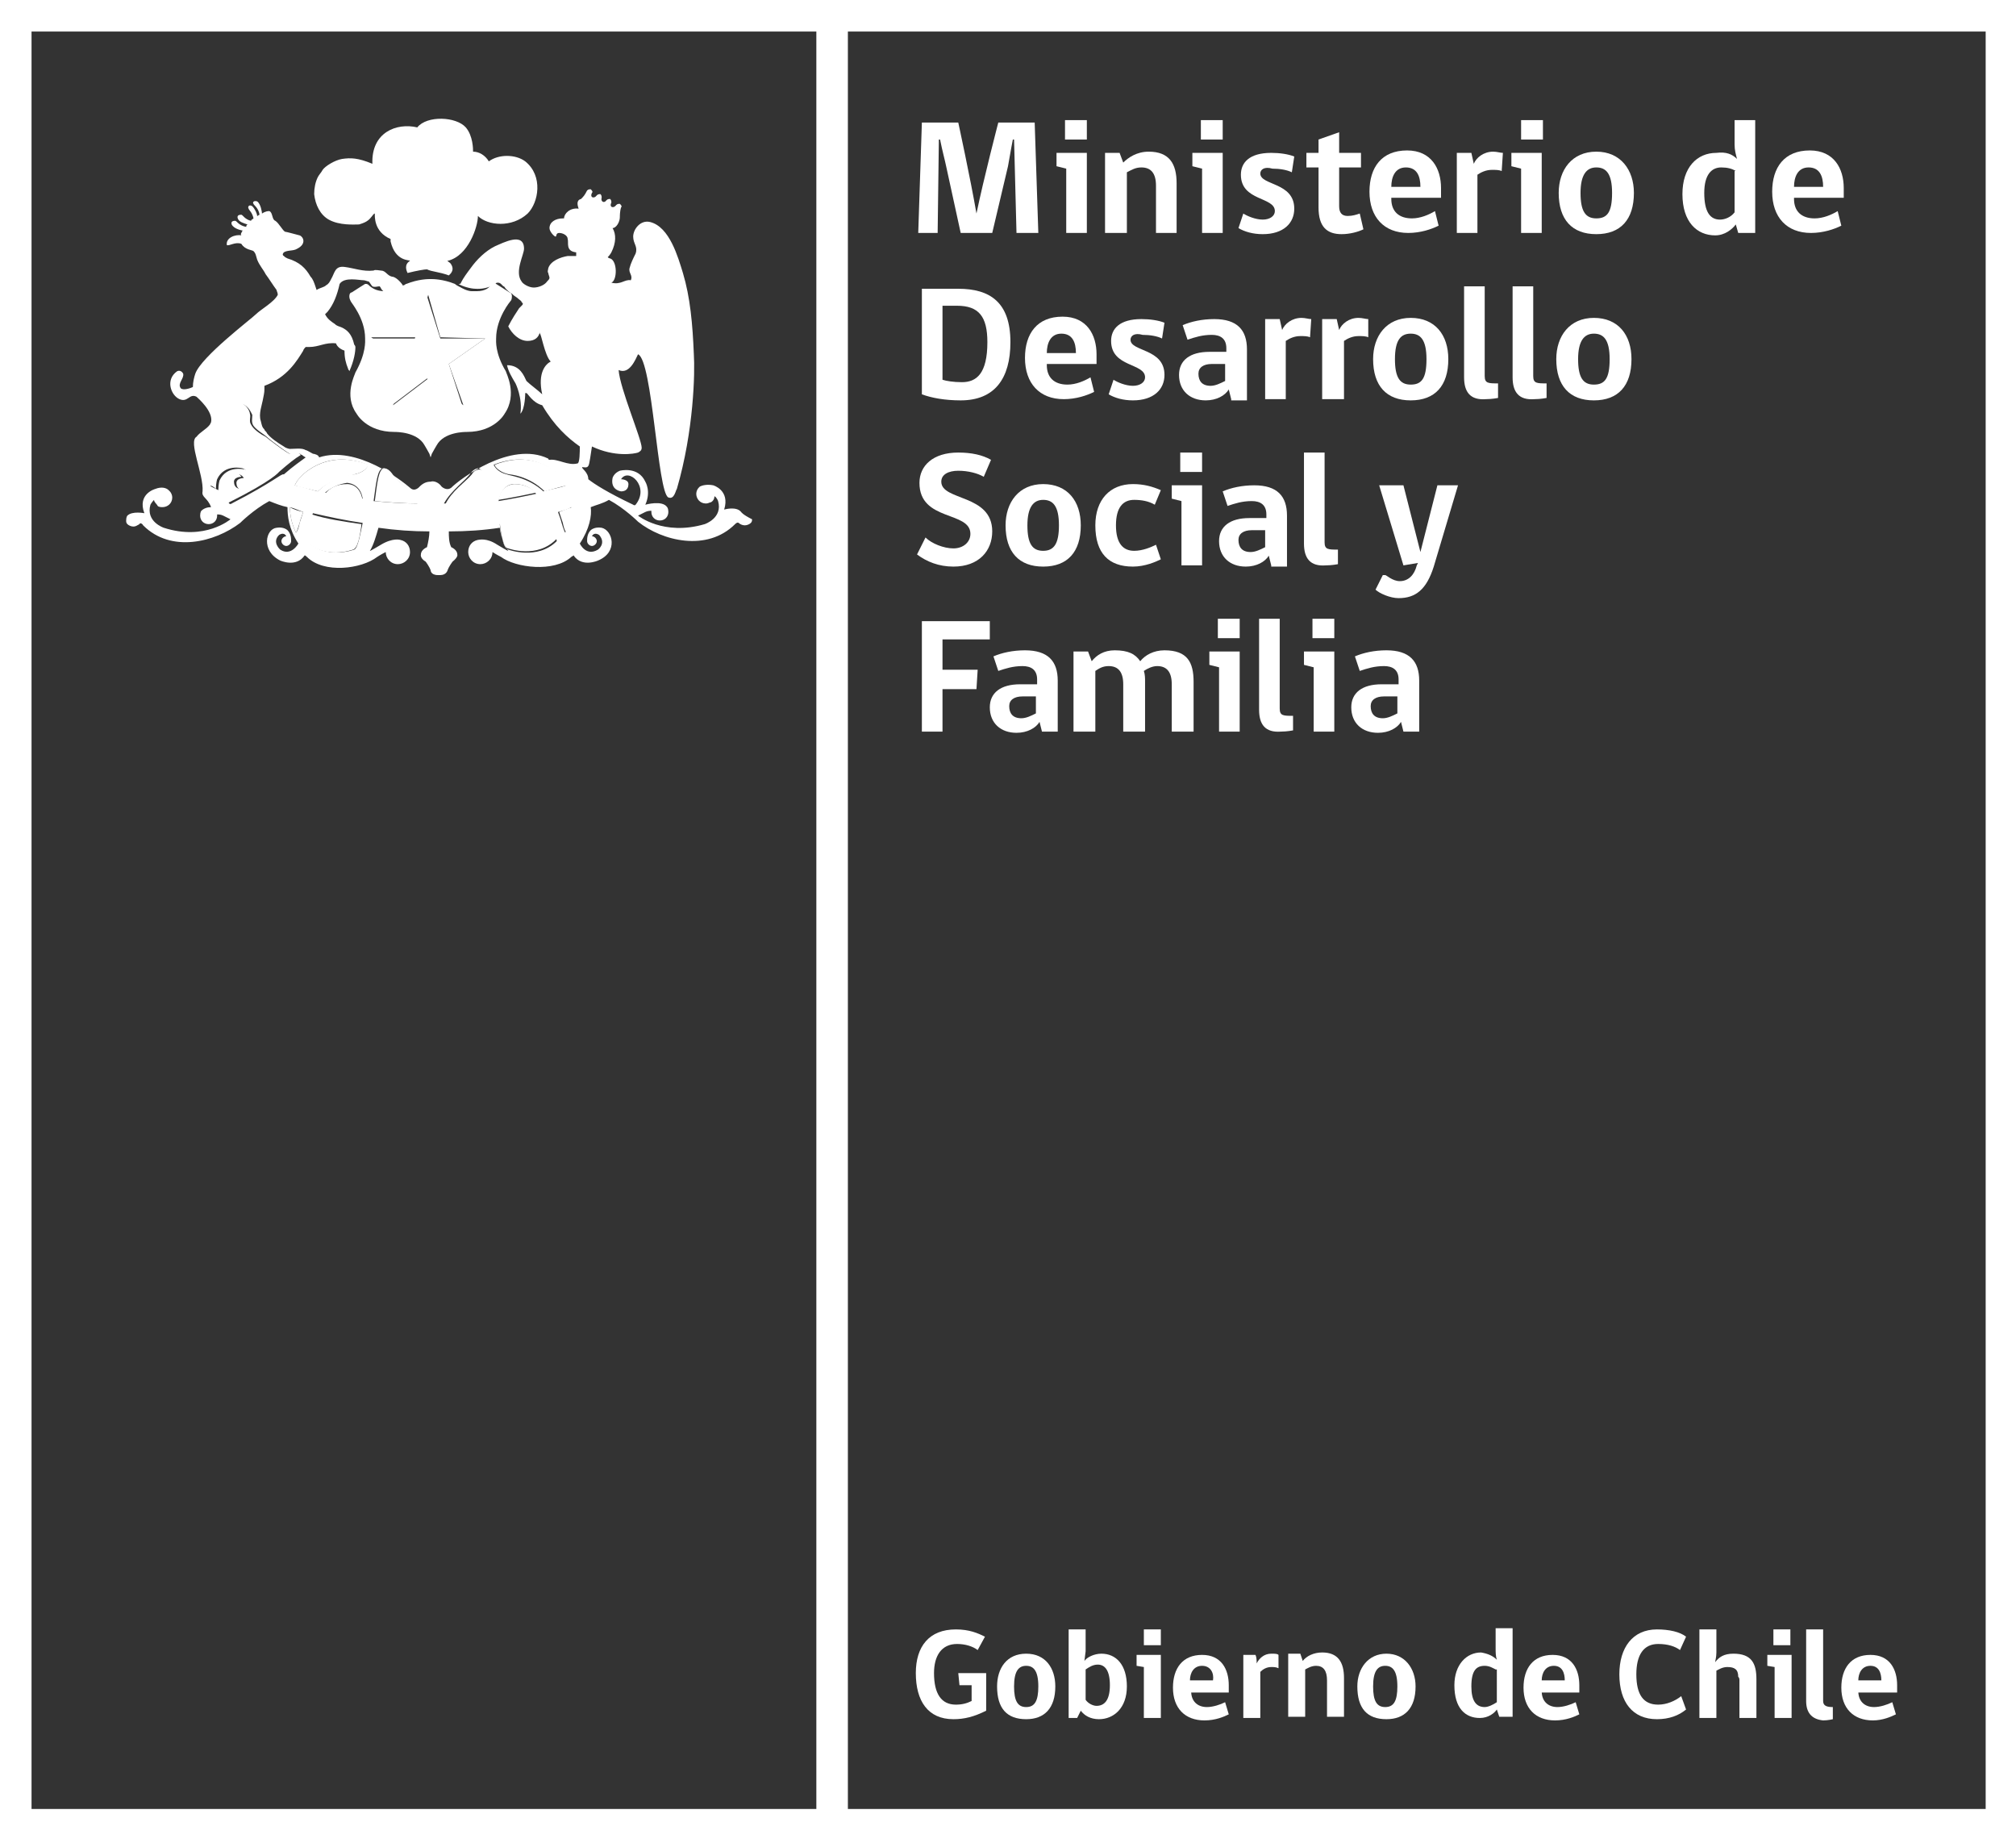 <?xml version="1.0" encoding="utf-8"?>
<!-- Generator: Adobe Illustrator 22.1.0, SVG Export Plug-In . SVG Version: 6.00 Build 0)  -->
<svg version="1.1" id="Capa_1" xmlns="http://www.w3.org/2000/svg" xmlns:xlink="http://www.w3.org/1999/xlink" x="0px" y="0px"
	 viewBox="0 0 166.2 151.6" style="enable-background:new 0 0 166.2 151.6;" xml:space="preserve">
<rect x="0" y="0" width="166.2" height="151.6" fill="#333333" stroke="none"/>
<style type="text/css">
	.st0{fill:#FFFFFF;}
</style>
<g>
	<g>
		<g>
			<path class="st0" d="M81.3,141c-1,0.5-1.8,0.7-2.7,0.7c-2.1,0-3.1-1.5-3.1-3.8c0-2.2,1.1-3.6,3.3-3.6c1.1,0,1.8,0.3,2.4,0.6
				l-0.6,1.1c-0.4-0.3-1-0.5-1.7-0.5c-1.3,0-1.9,1-1.9,2.4c0,1.7,0.6,2.6,1.8,2.6c0.5,0,0.9-0.1,1.3-0.3v-1.3h-1l-0.1-1h2.3V141z"/>
			<path class="st0" d="M87,139c0,1.8-0.9,2.7-2.4,2.7c-1.6,0-2.4-0.9-2.4-2.7c0-1.5,0.8-2.7,2.4-2.7C86.2,136.3,87,137.5,87,139
				 M85.6,139c0-1.3-0.4-1.7-1-1.7c-0.6,0-1,0.4-1,1.7c0,1.2,0.3,1.7,1,1.7C85.3,140.7,85.6,140.2,85.6,139"/>
			<path class="st0" d="M89.4,136.9c0.2-0.3,0.8-0.6,1.4-0.6c1.2,0,2.1,0.9,2.1,2.7c0,1.8-1.1,2.7-2.3,2.7c-0.7,0-1.2-0.3-1.5-0.7
				l-0.3,0.6h-0.7v-7.3h1.4v1.8L89.4,136.9z M89.5,140.1c0.2,0.3,0.6,0.5,0.9,0.5c0.6,0,1.1-0.4,1.1-1.7c0-1.2-0.4-1.7-1-1.7
				c-0.4,0-0.7,0.2-1,0.4V140.1z"/>
			<path class="st0" d="M94.3,141.6v-4.2l-0.6-0.1v-0.9h2v5.2H94.3z M94.3,134.3h1.4v1.3h-1.4V134.3z"/>
			<path class="st0" d="M98.2,139.4c0,0.8,0.5,1.3,1.3,1.3c0.5,0,1.1-0.2,1.5-0.4l0.3,1c-0.4,0.2-1.1,0.5-2,0.5
				c-1.6,0-2.6-1-2.6-2.7c0-1.6,0.8-2.7,2.4-2.7c1.6,0,2.2,1.2,2.2,2.5v0.6H98.2z M99.1,137.3c-0.7,0-1,0.6-1,1.2h1.9
				C100.1,137.9,99.8,137.3,99.1,137.3"/>
			<path class="st0" d="M105.4,137.5c-0.2-0.1-0.4-0.1-0.6-0.1c-0.4,0-0.7,0.2-0.9,0.4v3.8h-1.4v-5.2h1c0.1,0.2,0.1,0.5,0.1,0.7h0
				c0.2-0.4,0.6-0.8,1.2-0.8c0.3,0,0.5,0,0.6,0.1C105.4,136.8,105.4,137.2,105.4,137.5"/>
			<path class="st0" d="M109.4,141.6v-3.1c0-0.8-0.3-1.2-0.9-1.2c-0.4,0-0.7,0.2-0.9,0.3v3.9h-1.4v-5.2h1l0.2,0.6
				c0.3-0.4,0.9-0.7,1.6-0.7c1.3,0,1.8,0.8,1.8,2.1v3.2H109.4z"/>
			<path class="st0" d="M116.7,139c0,1.8-0.9,2.7-2.4,2.7c-1.6,0-2.4-0.9-2.4-2.7c0-1.5,0.9-2.7,2.4-2.7
				C115.8,136.3,116.7,137.5,116.7,139 M115.2,139c0-1.3-0.4-1.7-1-1.7c-0.6,0-1,0.4-1,1.7c0,1.2,0.3,1.7,1,1.7
				C114.9,140.7,115.2,140.2,115.2,139"/>
			<path class="st0" d="M123.4,136.8c-0.1-0.3-0.1-0.6-0.1-1v-1.6h1.4v7.3h-1.1l-0.2-0.6c-0.2,0.3-0.7,0.7-1.4,0.7
				c-1.2,0-2.1-0.8-2.1-2.7c0-1.7,1-2.7,2.2-2.7C122.7,136.3,123.1,136.5,123.4,136.8 M123.3,137.6c-0.2-0.1-0.5-0.3-0.9-0.3
				c-0.7,0-1.1,0.4-1.1,1.7c0,1.2,0.4,1.7,1.1,1.7c0.3,0,0.7-0.2,1-0.4V137.6z"/>
			<path class="st0" d="M127.1,139.4c0,0.8,0.5,1.3,1.3,1.3c0.5,0,1.1-0.2,1.5-0.4l0.3,1c-0.4,0.2-1.1,0.5-2,0.5
				c-1.6,0-2.6-1-2.6-2.7c0-1.6,0.8-2.7,2.4-2.7c1.6,0,2.2,1.2,2.2,2.5v0.6H127.1z M128.1,137.3c-0.7,0-1,0.6-1,1.2h1.9
				C129,137.9,128.8,137.3,128.1,137.3"/>
			<path class="st0" d="M136.6,141.7c-2,0-3.1-1.4-3.1-3.7c0-2.2,1.1-3.7,3.1-3.7c1,0,1.9,0.2,2.4,0.6l-0.5,1.1
				c-0.4-0.3-1-0.5-1.8-0.5c-1.2,0-1.8,0.9-1.8,2.5c0,1.7,0.6,2.5,1.8,2.5c0.7,0,1.4-0.3,1.9-0.7l0.4,1.1
				C138.4,141.4,137.6,141.7,136.6,141.7"/>
			<path class="st0" d="M140.1,141.6v-7.3h1.4v1.9c0,0.4-0.1,0.7-0.1,0.8c0.3-0.4,0.7-0.7,1.5-0.7c1.5,0,1.9,0.8,1.9,2.1v3.2h-1.4
				v-3.1c0-0.1,0-0.2-0.1-0.3c0-0.6-0.3-0.8-0.9-0.8c-0.4,0-0.7,0.2-0.9,0.3v3.9H140.1z"/>
			<path class="st0" d="M146.3,141.6v-4.2l-0.6-0.1v-0.9h2v5.2H146.3z M146.2,134.3h1.4v1.3h-1.4V134.3z"/>
			<path class="st0" d="M148.9,140.2v-5.9h1.4v5.9c0,0.4,0.3,0.5,0.8,0.5v1c0,0-0.4,0.1-0.8,0.1
				C149.3,141.7,148.9,141.1,148.9,140.2"/>
			<path class="st0" d="M153.2,139.4c0,0.8,0.5,1.3,1.3,1.3c0.5,0,1.1-0.2,1.5-0.4l0.3,1c-0.4,0.2-1.1,0.5-1.9,0.5
				c-1.6,0-2.6-1-2.6-2.7c0-1.6,0.8-2.7,2.4-2.7c1.6,0,2.2,1.2,2.2,2.5v0.6H153.2z M154.2,137.3c-0.7,0-1,0.6-1,1.2h1.9
				C155.1,137.9,154.9,137.3,154.2,137.3"/>
			<path class="st0" d="M163.7,0H2.6H0v2.6l0,146.5v2.6h2.6h161.1h2.6v-2.6l0-146.5V0H163.7z M2.6,2.6h64.7l0,146.5H2.6L2.6,2.6z
				 M163.7,149.1H69.9l0-146.5h93.8L163.7,149.1z"/>
		</g>
		<g>
			<g>
				<g>
					<path class="st0" d="M37,22.7c0.1-0.1,0.5-0.4,0.2-0.9c-0.1-0.2-0.4-0.3-0.3-0.3c1.7-0.4,2.5-2.8,2.5-3.7
						c0.8,0.8,2.8,1,4.1-0.2c0.9-0.9,1.3-3.1-0.2-4.3c-0.8-0.6-2.2-0.6-3,0c-0.3-0.5-0.8-0.8-1.3-0.8c0-0.2,0-1.3-0.6-2
						c-0.8-0.9-3.2-1-4,0c-1.7-0.4-3.8,0.4-3.7,3c-1.2-0.5-1.8-0.5-2.5-0.4c-0.6,0.1-1.4,0.6-1.6,0.9c-0.1,0.2-0.3,0.4-0.4,0.6
						c-0.2,0.4-0.3,0.9-0.3,1.4c0.1,0.9,0.5,1.7,1.2,2.1c0.9,0.5,2.1,0.4,2.5,0.4c0.3-0.1,0.7-0.2,1-0.6c0.1-0.1,0.2-0.3,0.3-0.3
						c0,0.2-0.1,1.5,1.3,2.1c0,0.1,0,0.1,0,0.2c0.4,1.7,1.6,1.5,1.6,1.6c-0.5,0.3-0.3,0.8-0.2,1c0.8-0.2,1.4-0.3,1.6-0.3
						C35.6,22.4,36.2,22.4,37,22.7z"/>
					<g>
						<polygon class="st0" points="35.2,24.4 34.2,27.9 30.5,27.9 30.5,27.9 33.5,30 32.3,33.4 35.2,31.2 38.1,33.4 37,30 40,27.9 
							40,27.9 36.3,27.9 						"/>
						<path class="st0" d="M40.9,27.9c0-1.7,1.2-3.1,1.2-3.1c0.1-0.1,0.1-0.3,0.1-0.4c0-0.2-0.1-0.3-0.2-0.3
							c-0.3-0.2-1.1-0.7-1.1-0.7l-0.1-0.1h-0.1c-0.1,0-0.1,0-0.2,0.1C40.4,23.7,40,24,39.3,24c-0.1,0-0.2,0-0.4,0
							c-0.4,0-0.9-0.3-0.9-0.3c-0.2-0.1-0.4-0.2-0.5-0.3l0,0c-1-0.4-1.8-0.4-2-0.4c-0.2,0-1,0-2,0.4l0,0c-0.1,0-0.1,0.1-0.2,0.1
							l-0.6,0.3c-0.2,0.1-0.4,0.2-0.6,0.2c-0.1,0-0.2,0-0.4,0c-0.7,0-1.1-0.3-1.3-0.5c-0.1-0.1-0.2-0.1-0.2-0.1l-0.1,0l0,0
							c0,0-0.8,0.5-1.1,0.7c-0.1,0-0.2,0.1-0.2,0.3c0,0.1,0,0.2,0.1,0.4c0,0.1,1.2,1.4,1.2,3.1c0,0.2,0.1,1.2-0.8,2.8
							c0,0.1-1,1.9,0.1,3.4c0,0,0.8,1.5,3.1,1.5c0.2,0,1.9,0,2.5,1.1c0,0,0.3,0.5,0.4,0.7l0.1,0.3l0.1-0.3c0.1-0.2,0.4-0.7,0.4-0.7
							c0.6-1.1,2.3-1.1,2.5-1.1c2.3,0,3.1-1.5,3.1-1.5c1.1-1.6,0.1-3.4,0.1-3.5C40.8,29.1,40.9,28.1,40.9,27.9z M40,27.9L37,30
							l1.2,3.4l-2.9-2.2l-2.9,2.2l1.2-3.4l-3-2.2l0,0h3.7l1-3.5l1,3.5L40,27.9L40,27.9z"/>
						<g>
							<path class="st0" d="M25.1,44.5c1.6,1.7,4,0.8,4,0.8c0.4-0.1,0.6-1.2,0.7-2.1c-1.4-0.2-2.8-0.4-4.1-0.8
								C25.2,43.4,25.1,44.5,25.1,44.5z"/>
							<path class="st0" d="M24.7,37.4c-0.1,0-0.1-0.1-0.2-0.1c-0.2,0-0.4,0.1-0.6,0.1c-0.2,0-1.9-1.3-2-1.4c-0.4-0.2-1-0.6-1.2-1
								c-0.2-0.3,0-0.6-0.1-0.9c0-0.2-0.3-0.8-0.8-0.9c-0.1,0.5-0.8,2.4-3.1,2.9c-0.3,1.2,0.2,3.6,0.5,3.9c0.2,0,0.4,0.1,0.6,0.3
								c0-0.5,0.1-0.8,0.1-0.8c0.6-1.3,2.1-0.9,2.1-0.9c0.5,0.2,0.6,0.6,0.6,0.6c0.2,1-0.7,1.1-0.7,1.1c-0.6,0-0.6-0.5-0.6-0.5
								c-0.1-0.5,0.6-0.5,0.6-0.5c-0.6-1-2.4,0.6-1.2,2.1c0.1,0.1,0.2,0,0.2,0c3.6-1.8,4.1-2.5,4.1-2.5c0.8-0.7,1.3-1.1,1.8-1.4
								C24.8,37.5,24.7,37.4,24.7,37.4z"/>
							<path class="st0" d="M41.6,23.1c0.1,0,0.1,0.1,0.2,0.2C41.7,23.2,41.6,23.2,41.6,23.1z"/>
							<path class="st0" d="M42.7,24c-0.1-0.1-0.3-0.2-0.4-0.3C42.5,23.8,42.6,23.9,42.7,24L42.7,24z"/>
							<path class="st0" d="M41.9,23.4c0.1,0.1,0.2,0.2,0.4,0.3C42.1,23.6,42,23.5,41.9,23.4z"/>
							<path class="st0" d="M24.4,43.9c0.1-0.1,0.3-0.8,0.3-0.8c0.1-0.4,0.2-0.6,0.3-0.9c-0.4-0.1-0.8-0.2-1.1-0.4
								C23.9,43,24.4,43.9,24.4,43.9z"/>
							<path class="st0" d="M41.2,43.1c0.1,0.9,0.3,2.1,0.7,2.1c0,0,2.4,0.9,4-0.8c0,0-0.1-1.1-0.6-2.2
								C44.1,42.7,42.7,42.9,41.2,43.1z"/>
							<path class="st0" d="M46.4,43.1c0,0,0.1,0.6,0.3,0.8c0,0,0.5-0.9,0.5-2.1c-0.4,0.1-0.8,0.3-1.1,0.4
								C46.2,42.5,46.3,42.8,46.4,43.1z"/>
							<path class="st0" d="M28.6,39.9c-0.8,0-1.4,0.3-1.8,0.8c0.9,0.2,1.9,0.4,3.1,0.6C29.7,39.8,28.6,39.9,28.6,39.9z"/>
							<path class="st0" d="M44.9,40.5c0.7-0.2,1.4-0.4,1.9-0.5c-0.1-0.2-0.2-0.4-0.4-0.6c0,0-2-2.5-5.6-1.1c-0.1,0,0.2,0.6,1.2,0.8
								C42,39.1,43.6,39.2,44.9,40.5z"/>
							<path class="st0" d="M42.4,39.9c0,0-1.1,0-1.3,1.3c1.2-0.2,2.2-0.4,3.1-0.6C43.8,40.2,43.2,39.9,42.4,39.9z"/>
							<path class="st0" d="M32.3,39c-0.3-0.4-0.6-0.4-0.6-0.4c-0.5,0-0.6,1.2-0.8,2.7c1.1,0.1,2.4,0.2,3.7,0.2
								C33.9,40.4,32.7,39.6,32.3,39z"/>
							<path class="st0" d="M24.7,39.4c-0.2,0.2-0.3,0.4-0.4,0.6c0.5,0.2,1.2,0.3,1.9,0.5c1.3-1.2,2.9-1.3,3-1.4
								c1-0.2,1.2-0.8,1.2-0.8C26.7,36.9,24.7,39.4,24.7,39.4z"/>
							<path class="st0" d="M39.5,38.7c0,0-0.4,0-0.6,0.4c-0.5,0.6-1.7,1.4-2.2,2.5c1.3,0,2.6-0.1,3.7-0.2
								C40.1,39.9,40,38.6,39.5,38.7z"/>
							<path class="st0" d="M61.1,42.2c-0.4-0.5-1.4-0.2-1.4-0.2c0.5-1.6-0.9-2-0.9-2c-0.5-0.1-0.9,0-1.1,0.1c0,0,0,0,0,0
								c0,0,0,0,0,0c0,0-0.1,0.1-0.1,0.1c-0.1,0.1-0.2,0.3-0.2,0.5c0,0.4,0.3,0.8,0.8,0.8c0.2,0,0.3-0.1,0.4-0.1
								c0.2-0.1,0.3-0.3,0.3-0.5c0.2,0.1,0.3,0.4,0.3,0.4c0.4,1.4-1.1,1.9-1.1,1.9c-3.4,1-5.5-0.7-5.5-0.7l0.6-0.3
								c0.2-0.1,0.4-0.1,0.5-0.1c0,0,0,0.1,0,0.1c0,0.4,0.3,0.7,0.7,0.7c0.4,0,0.7-0.3,0.7-0.7c0-0.3-0.1-0.4-0.1-0.4
								c-0.4-0.6-1.8-0.2-1.8-0.2c0.5-1.1,0-1.9,0-1.9c-0.6-1.3-2.1-0.9-2.1-0.9c-0.5,0.2-0.6,0.6-0.6,0.6c-0.2,1,0.7,1.1,0.7,1.1
								c0.6,0,0.6-0.5,0.6-0.5c0.1-0.5-0.6-0.5-0.6-0.5c0.6-1,2.4,0.6,1.2,2.1c-0.1,0.1-0.2,0-0.2,0c-2.1-1-3.2-1.7-3.7-2.1
								c0-0.6-0.6-0.9-0.5-1c0.1,0,0.4,0.1,0.5-0.1c0.1-0.1,0.2-1,0.3-1.6c1.9,0.9,3.5,0.6,3.8,0.5c0.2-0.1,0.3-0.2,0.3-0.4
								c0-0.7-1.8-4.9-1.9-6.4c0.9,0.4,1.4-0.9,1.6-1.3c1.2,0.5,1.6,11.4,2.5,11.8c0.5,0.2,0.6-0.6,0.7-0.7
								c1.4-4.8,1.5-9.6,1.4-11.1c-0.1-2.5-0.3-4.7-0.9-6.7c-0.4-1.3-1.1-3.8-2.7-4.2c-0.8-0.2-1.4,0.6-1.4,1.2
								c0,0.6,0.4,0.8,0.2,1.4c-0.2,0.4-0.4,0.8-0.5,1.2c-0.1,0.4,0.3,0.6,0.1,1c-0.5-0.1-0.8,0.4-1.6,0.2c0.5-0.2,0.5-1.8-0.1-2
								c-0.1,0-0.2-0.1-0.2-0.1c0,0,0.2-0.2,0.3-0.4c0.4-0.8,0.4-1.5,0.1-2c0.3,0,0.6-0.5,0.6-0.9l0,0c0,0,0,0,0,0v0
								c0-0.1,0-0.5,0.1-0.8c0.1-0.1,0-0.2-0.1-0.3c-0.1,0-0.2,0-0.3,0.1c-0.2,0.3-0.6,0.2-0.4-0.2c0-0.1,0-0.2-0.1-0.3
								c-0.1,0-0.2,0-0.3,0.1c-0.2,0.3-0.5,0.1-0.4-0.2c0-0.1,0-0.2-0.1-0.3c-0.1,0-0.2,0-0.3,0.1c-0.2,0.3-0.6,0.2-0.4-0.2
								c0.1-0.1,0-0.2-0.1-0.3c-0.1,0-0.2,0-0.3,0.1c-0.2,0.4-0.3,0.5-0.5,0.7c-0.4,0.1-0.3,0.5-0.2,0.8c-0.7-0.1-1.2,0.4-1.2,0.8
								h-0.1c-0.6,0-1.1,0.3-1.1,0.8c0,0.3,0.4,0.7,0.5,0.7c0.1,0,0-0.3,0.3-0.3c0.3,0,0.7,0.2,0.7,0.5c0.1,0.3-0.2,1,0.7,1.1
								c0,0,0,0.1,0,0.3c-0.3,0-0.4,0-0.7,0c-0.6,0.1-1.4,0.4-1.6,1c0,0.1-0.1,0.3,0,0.4c0,0.1,0.1,0.3,0.1,0.4
								c0,0.1-0.1,0.2-0.2,0.3c-0.2,0.3-0.7,0.5-1.1,0.5c-0.4,0-0.9-0.3-1-0.5c-0.6-0.8,0.2-2.2,0.2-2.7c0-1.4-1.7-0.5-2.4-0.2
								c-0.8,0.4-1.5,1.1-2,1.8c-0.3,0.4-0.6,0.8-0.8,1.2c0,0.1-0.1,0.1-0.2,0.1c0.3,0.2,1,0.4,1.4,0.4c0,0,0.9,0.1,1.6-0.4
								c0,0,0.1-0.1,0.2-0.1c0.1,0,0.2,0,0.3,0.1c0,0,0.1,0.1,0.2,0.2c0.1,0,0.1,0.1,0.2,0.2c0,0,0.1,0.1,0.1,0.1
								c0.1,0.1,0.2,0.2,0.4,0.3c0,0,0,0,0.1,0.1c0.1,0.1,0.3,0.2,0.4,0.3l0,0c0.1,0.1,0.3,0.2,0.3,0.3l0,0c0,0,0,0,0.1,0.1
								c0,0.1,0,0.1-0.1,0.2c0,0-0.1,0.1-0.2,0.2c-0.2,0.3-0.6,0.9-0.9,1.5c0.3,0.6,0.9,1.2,1.6,1.2c0.6,0,0.9-0.3,1-0.7
								c0,0,0,0,0,0.1c0.1-0.1,0.4,1.8,0.9,2.3c-0.4,0.2-1.1,0.9-0.7,2.7c-0.3-0.3-1-0.8-1.3-1.1c-0.2-0.4-0.5-1.3-1.6-1.3
								c0.1,0.5,0.4,1,0.7,1.5c0,0,0.6,1.2,0.4,2.5c0.4-0.4,0.4-1.7,0.4-1.7c0,0,0.1,0,0.1,0c0.1,0,0.5,0.8,1.3,1
								c1,1.7,2.1,2.7,3.1,3.4c0,0.4,0,1.4-0.2,1.4c-0.8,0.2-1.6-0.4-2.3-0.3c-0.1,0-0.1-0.1-0.1-0.1c-3.1-1.5-7.3,1.7-8,2.4
								c-0.4,0.3-0.8-0.1-0.8-0.1c-0.2-0.3-0.6-0.5-0.9-0.4c-0.3,0-0.6,0.1-0.9,0.4c0,0-0.4,0.5-0.8,0.1c-0.7-0.6-4.4-3.5-7.5-2.5
								c0-0.2-0.4-0.3-0.5-0.3c-0.2-0.1-0.5-0.3-0.6-0.3c-0.3-0.2-0.9-0.1-1.3-0.1c-0.1,0-0.4-0.1-0.5-0.2c-0.5-0.3-1.1-0.7-1.4-1.1
								c0-0.1-0.2-0.2-0.2-0.3c-0.2-0.2-0.2-0.3-0.3-0.7c-0.2-0.6,0.1-1.3,0.2-1.9c0.1-0.5,0.1-0.5,0.1-1c1.9-0.7,2.7-2.1,3.2-2.9
								c0-0.1,0.2-0.3,0.2-0.3c0.1,0,0.2,0,0.3,0c0.8,0,1.3-0.4,2.2-0.3c0,0,0.1,0.4,0.7,0.6c0,0.6,0.1,1,0.3,1.5
								c0,0.1,0.1,0.1,0.1,0.2c0.4-0.9,0.5-1.6,0.5-2c0,0,0-0.1-0.1-0.2c-0.2-0.9-0.6-1.2-1-1.4c-0.2-0.1-0.4-0.1-0.6-0.3
								c-0.3-0.2-0.6-0.4-0.8-0.8c0,0,0.1-0.1,0.2-0.2c0.5-0.6,0.8-1.4,1-2.3c0.4-0.6,1.6-0.3,2-0.3c0.1,0,0.3,0.1,0.4,0.1
								c0.1,0.1,0.2,0.3,0.3,0.4c0.2,0.1,0.4,0,0.6,0c0.1,0.1,0.1,0.2,0.2,0.3c0,0,0.1,0.1,0.2,0.2c0.5,0,1.3-0.3,1.6-0.5
								c0,0-0.1,0-0.1-0.1c-0.2-0.3-0.6-0.7-0.9-0.7c-0.4-0.1-0.5-0.5-0.9-0.5c-0.1,0-0.5-0.1-0.6,0c-0.9,0.1-1.6-0.2-2.4-0.3
								c-0.8-0.1-0.8,0.5-1.1,1c-0.1,0.2-0.2,0.4-0.4,0.5c-0.2,0.2-0.5,0.2-0.8,0.4l-0.1-0.3c-0.1-0.3-0.2-0.6-0.4-0.8
								c-0.4-0.7-0.9-1.2-1.9-1.5c-0.2-0.1-0.2-0.1-0.3-0.2c-0.2-0.1,0-0.3,0-0.3c0.3-0.2,0.8-0.1,1.1-0.3c0.8-0.4,0.5-1,0.2-1.1
								c-0.4-0.1-1.1-0.3-1.2-0.3c-0.2-0.1-0.5-0.7-0.8-0.9c-0.3-0.1-0.2-0.7-0.5-0.8c-0.1,0-0.3,0-0.6,0.2c0-0.1-0.1-0.8-0.4-1
								c-0.3-0.1-0.4,0.1-0.3,0.2c0,0.1,0.4,0.3,0.5,0.9c-0.1,0-0.1,0.1-0.2,0.1c0-0.2-0.2-0.6-0.4-0.8c-0.3-0.2-0.4,0.1-0.3,0.2
								c0,0.1,0.3,0.3,0.4,0.8c-0.1,0.1-0.2,0.1-0.2,0.2c-0.5-0.1-0.7-0.5-0.8-0.5c-0.1,0-0.4,0-0.3,0.3c0.1,0.3,0.5,0.4,0.8,0.5
								c-0.1,0.1-0.1,0.1-0.1,0.2c-0.6-0.1-0.8-0.5-0.9-0.5c-0.1,0-0.4,0-0.3,0.3c0.2,0.4,0.9,0.5,0.9,0.5c-0.1,0.2-0.2,0.3-0.1,0.4
								c-0.5-0.1-1.3,0.2-1.2,0.8c0.2,0.1,0.7-0.3,1.2-0.1c0.3,0.5,0.9,0.5,1,0.6c0.2,0.2,0.2,0.4,0.3,0.7c0.2,0.5,0.5,0.8,0.7,1.2
								c0.3,0.4,0.6,0.9,0.9,1.3c0,0.1,0.1,0.2,0.1,0.4c-0.3,0.6-1.4,1.2-1.8,1.6c-0.4,0.4-4.5,3.5-5,4.9c-0.1,0.3-0.2,0.7-0.2,1.1
								c-0.2,0.1-0.8,0.3-1,0.1c-0.3-0.4,0.3-0.8,0.2-1.2c-0.1-0.2-0.3-0.3-0.5-0.2c-1,0.7-0.5,2,0.2,2.3c0.7,0.3,0.8-0.5,1.4-0.2
								c0.1,0.1,1.4,1.2,1.2,2.1c0,0-0.1,0.2-0.1,0.2c-0.3,0.4-0.8,0.6-1.1,1c-0.7,0.4,0.6,3.1,0.5,4.5c-0.1,0.5,0.4,0.5,0.7,1.3
								c-0.3,0-0.6,0.1-0.8,0.3c0,0-0.1,0.1-0.1,0.4c0,0.4,0.3,0.7,0.7,0.7c0.4,0,0.7-0.3,0.7-0.7c0,0,0-0.1,0-0.1
								c0.1,0,0.3,0,0.5,0.1l0.6,0.3c0,0-2.1,1.8-5.5,0.7c0,0-1.5-0.5-1.1-1.9c0,0,0.1-0.2,0.3-0.4c0,0.2,0.2,0.3,0.3,0.5
								c0.1,0.1,0.3,0.1,0.4,0.1c0.4,0,0.8-0.3,0.8-0.8c0-0.2-0.1-0.4-0.2-0.5c0,0-0.1-0.1-0.1-0.1c0,0,0,0,0,0c0,0,0,0,0,0
								c-0.2-0.2-0.6-0.3-1.1-0.1c0,0-1.5,0.4-0.9,2c0,0-1-0.2-1.4,0.2c0,0-0.1,0.1-0.1,0.4v0v0c0,0.1,0,0.2,0.1,0.3
								c0.1,0.1,0.3,0.2,0.5,0.2c0.2,0,0.3-0.1,0.5-0.2c0,0,0,0,0,0c0-0.1,0.2-0.1,0.3,0.1c2.3,2.3,5.9,1.4,8-0.2
								c0,0,1.1-1.1,2.4-1.8c0.5,0.2,1,0.4,1.5,0.5c0,0.7,0.1,1.8,0.9,3c0,0-0.6,1.1-1.5,0.5c0,0-0.7-0.6-0.1-1.2
								c0,0,0.4-0.3,0.6,0.1c-0.2,0-0.4,0.2-0.4,0.4c0,0.2,0.2,0.4,0.4,0.4c0.2,0,0.4-0.2,0.4-0.4c0-0.2,0-0.6-0.3-0.9
								c0,0-0.3-0.3-0.9-0.2c-0.9,0.1-1.3,1.9,0.3,2.7c0,0,1.3,0.6,2-0.4c0,0,0-0.1,0.2,0.1c1.4,1.4,4.5,1,5.8,0
								c0,0,0.3-0.2,0.7-0.4c0,0.5,0.4,1,1,1c0.5,0,1-0.4,1-1c0-0.5-0.3-0.9-0.8-1c0,0-0.6-0.2-1.6,0.4c0,0-1,0.6-0.9,0.5
								c0.3-0.5,0.5-1.2,0.7-1.9c1.4,0.2,2.8,0.3,4.2,0.3c0,0.4-0.1,0.9-0.2,1.3c0,0-0.5,0.2-0.5,0.6c0,0-0.1,0.3,0.4,0.6
								c0,0,0.3,0.4,0.4,0.7c0,0,0,0.4,0.6,0.4c0,0,0.1,0,0.1,0c0,0,0.1,0,0.1,0c0.5,0,0.6-0.4,0.6-0.4c0.1-0.3,0.4-0.7,0.4-0.7
								c0.5-0.4,0.4-0.6,0.4-0.6c0-0.4-0.5-0.6-0.5-0.6c-0.2-0.4-0.2-0.9-0.2-1.3c1.5,0,2.9-0.1,4.2-0.3c0.1,0.7,0.3,1.4,0.7,1.9
								c0.1,0.1-0.9-0.5-0.9-0.5c-0.9-0.6-1.5-0.4-1.6-0.4c-0.5,0.1-0.8,0.5-0.8,1c0,0.5,0.4,1,1,1c0.5,0,1-0.4,1-1
								c0.3,0.2,0.7,0.4,0.7,0.4c1.2,0.9,4.4,1.3,5.8,0c0.3-0.2,0.2-0.1,0.2-0.1c0.7,1,2,0.4,2,0.4c1.7-0.7,1.2-2.5,0.3-2.7
								c-0.6-0.1-0.9,0.2-0.9,0.2c-0.3,0.3-0.3,0.7-0.3,0.9c0,0.2,0.2,0.4,0.4,0.4c0.2,0,0.4-0.2,0.4-0.4c0-0.2-0.2-0.4-0.4-0.4
								c0.2-0.4,0.6-0.1,0.6-0.1c0.6,0.7-0.1,1.2-0.1,1.2c-1,0.6-1.5-0.5-1.5-0.5c0.8-1.2,1-2.3,0.9-3c0.5-0.2,1-0.3,1.5-0.6
								c1.3,0.7,2.4,1.8,2.4,1.8c2,1.6,5.7,2.5,8,0.2c0.2-0.2,0.3-0.1,0.3-0.1c0,0,0,0,0,0c0.1,0.1,0.3,0.2,0.5,0.2
								c0.2,0,0.4-0.1,0.5-0.2c0.1-0.1,0.1-0.2,0.1-0.3v0v0C61.2,42.4,61.1,42.2,61.1,42.2z M19.1,41.5c0,0-0.1,0.1-0.2,0
								c-1.2-1.5,0.6-3.1,1.2-2.1c0,0-0.7,0-0.6,0.5c0,0,0,0.5,0.6,0.5c0,0,0.9-0.1,0.7-1.1c0,0-0.1-0.5-0.6-0.6
								c0,0-1.5-0.4-2.1,0.9c0,0-0.1,0.3-0.1,0.8c-0.2-0.1-0.4-0.2-0.6-0.3c-0.3-0.3-0.8-2.7-0.5-3.9c2.3-0.5,3-2.4,3.1-2.9
								c0.5,0.2,0.7,0.7,0.8,0.9c0,0.3-0.1,0.6,0.1,0.9c0.3,0.4,0.9,0.7,1.2,1c0.1,0.1,1.8,1.4,2,1.4c0.2,0.1,0.4-0.1,0.6-0.1
								c0.1,0,0.1,0.1,0.2,0.1c0,0,0.1,0.1,0.3,0.2c-0.4,0.3-1,0.7-1.8,1.4C23.2,39,22.6,39.7,19.1,41.5z M24.7,43.1
								c0,0-0.1,0.6-0.3,0.8c0,0-0.5-0.9-0.5-2.1c0.4,0.1,0.8,0.3,1.1,0.4C24.9,42.5,24.8,42.8,24.7,43.1z M29.2,45.3
								c0,0-2.4,0.9-4-0.8c0,0,0.1-1.1,0.6-2.2c1.3,0.3,2.7,0.6,4.1,0.8C29.7,44,29.5,45.2,29.2,45.3z M26.8,40.6
								c0.5-0.4,1.1-0.7,1.8-0.8c0,0,1.1,0,1.3,1.3C28.7,41,27.7,40.8,26.8,40.6z M29.2,39.1c-0.1,0-1.7,0.1-3,1.4
								c-0.7-0.2-1.4-0.4-1.9-0.5c0.1-0.2,0.2-0.4,0.4-0.6c0,0,2-2.5,5.6-1.1C30.4,38.3,30.2,38.9,29.2,39.1z M30.8,41.3
								c0.2-1.4,0.3-2.7,0.8-2.7c0,0,0.4,0,0.6,0.4c0.5,0.6,1.7,1.4,2.2,2.5C33.2,41.5,31.9,41.4,30.8,41.3z M36.6,41.5
								c0.6-1.1,1.8-1.9,2.2-2.5c0.3-0.4,0.6-0.4,0.6-0.4c0.5,0,0.6,1.2,0.8,2.7C39.1,41.4,37.9,41.5,36.6,41.5z M40.7,38.3
								c3.6-1.4,5.6,1.1,5.6,1.1c0.2,0.2,0.3,0.4,0.4,0.6c-0.5,0.2-1.2,0.3-1.9,0.5c-1.3-1.2-2.9-1.3-3-1.4
								C40.9,38.9,40.7,38.3,40.7,38.3z M42.4,39.9c0.8,0,1.4,0.3,1.8,0.8c-0.9,0.2-1.9,0.4-3.1,0.6C41.4,39.8,42.4,39.9,42.4,39.9z
								 M41.9,45.3c-0.4-0.1-0.6-1.2-0.7-2.1c1.4-0.2,2.8-0.4,4.1-0.8c0.4,1.1,0.6,2.2,0.6,2.2C44.3,46.2,41.9,45.3,41.9,45.3z
								 M46.6,43.9c-0.1-0.1-0.3-0.8-0.3-0.8c-0.1-0.4-0.2-0.6-0.3-0.9c0.4-0.1,0.8-0.2,1.1-0.4C47.1,43,46.6,43.9,46.6,43.9z"/>
						</g>
					</g>
				</g>
			</g>
		</g>
	</g>
	<g>
		<path class="st0" d="M83.8,19.2l-0.2-7.7h-0.1c-0.2,1-0.3,1.7-0.4,2.2l-1.3,5.5h-2.6L78,13.7c-0.1-0.5-0.3-1.2-0.5-2.2h-0.1
			l-0.1,7.7h-1.6l0.3-9.1h3c0,0,1,4.6,1.5,7.5h0c0.6-2.9,1.8-7.5,1.8-7.5h3l0.3,9.1H83.8z"/>
		<path class="st0" d="M87.9,19.2v-5.3l-0.8-0.2v-1.1h2.5v6.6H87.9z M87.8,9.9h1.8v1.6h-1.8V9.9z"/>
		<path class="st0" d="M95.3,19.2v-3.9c0-1-0.4-1.5-1.2-1.5c-0.5,0-0.8,0.2-1.2,0.4v5h-1.8v-6.6h1.2l0.3,0.8
			c0.4-0.4,1.1-0.9,2.1-0.9c1.7,0,2.3,1,2.3,2.6v4.1H95.3z"/>
		<path class="st0" d="M99.1,19.2v-5.3l-0.8-0.2v-1.1h2.5v6.6H99.1z M99,9.9h1.8v1.6H99V9.9z"/>
		<path class="st0" d="M103.9,14.3c0,1,2.8,0.7,2.8,2.9c0,1.2-0.9,2.1-2.6,2.1c-0.8,0-1.5-0.2-2-0.5l0.4-1.2c0.3,0.2,1,0.5,1.6,0.5
			c0.6,0,1-0.3,1-0.7c0-1.2-2.8-0.8-2.8-3c0-1,0.7-1.8,2.5-1.8c0.7,0,1.4,0.1,1.9,0.3l-0.2,1.3c-0.4-0.2-1-0.3-1.6-0.3
			C104.2,13.7,103.9,14,103.9,14.3z"/>
		<path class="st0" d="M110.6,19.3c-1.2,0-1.9-0.6-1.9-2.2v-3.3h-1v-1.2h1v-1.1l1.7-0.6v1.7h1.8v1.2h-1.8v3.2c0,0.5,0.2,0.8,0.7,0.8
			c0.4,0,0.7-0.1,1-0.2l0.3,1.3C112,19.1,111.3,19.3,110.6,19.3z"/>
		<path class="st0" d="M114.7,16.4c0,1,0.6,1.6,1.7,1.6c0.7,0,1.4-0.3,1.9-0.6l0.3,1.2c-0.6,0.3-1.5,0.6-2.5,0.6
			c-2,0-3.2-1.3-3.2-3.4c0-2,1-3.4,3.1-3.4c2,0,2.8,1.5,2.8,3.1v0.8H114.7z M115.9,13.8c-0.9,0-1.2,0.8-1.2,1.6h2.4
			C117.1,14.5,116.8,13.8,115.9,13.8z"/>
		<path class="st0" d="M123.8,14.1c-0.2-0.1-0.5-0.1-0.8-0.1c-0.5,0-0.9,0.2-1.2,0.4v4.8h-1.7v-6.6h1.2l0.2,0.9h0
			c0.2-0.5,0.8-1,1.6-1c0.3,0,0.6,0.1,0.8,0.1L123.8,14.1z"/>
		<path class="st0" d="M125.4,19.2v-5.3l-0.8-0.2v-1.1h2.5v6.6H125.4z M125.4,9.9h1.8v1.6h-1.8V9.9z"/>
		<path class="st0" d="M134.7,15.9c0,2.2-1.1,3.4-3.1,3.4c-2,0-3.1-1.2-3.1-3.4c0-1.9,1.1-3.4,3.1-3.4
			C133.6,12.5,134.7,14,134.7,15.9z M132.9,15.9c0-1.6-0.5-2.1-1.3-2.1c-0.8,0-1.3,0.6-1.3,2.1c0,1.5,0.4,2.1,1.3,2.1
			C132.5,18,132.9,17.5,132.9,15.9z"/>
		<path class="st0" d="M143.2,13.1c-0.1-0.4-0.2-0.7-0.2-1.2v-2h1.7v9.3h-1.4l-0.2-0.7c-0.3,0.4-0.9,0.9-1.7,0.9
			c-1.5,0-2.7-1.1-2.7-3.4c0-2.2,1.2-3.4,2.8-3.4C142.3,12.5,142.8,12.7,143.2,13.1z M143.1,14.1c-0.3-0.2-0.7-0.3-1.2-0.3
			c-0.8,0-1.4,0.6-1.4,2.1c0,1.6,0.5,2.2,1.3,2.2c0.4,0,0.9-0.2,1.2-0.6V14.1z"/>
		<path class="st0" d="M147.9,16.4c0,1,0.6,1.6,1.7,1.6c0.7,0,1.4-0.3,1.9-0.6l0.3,1.2c-0.6,0.3-1.5,0.6-2.5,0.6
			c-2,0-3.2-1.3-3.2-3.4c0-2,1-3.4,3.1-3.4c2,0,2.8,1.5,2.8,3.1v0.8H147.9z M149.1,13.8c-0.9,0-1.2,0.8-1.2,1.6h2.4
			C150.3,14.5,150,13.8,149.1,13.8z"/>
		<path class="st0" d="M79.2,33c-1.3,0-2.4-0.2-3.2-0.5v-8.7h3c2.6,0,4.3,1.1,4.3,4.4C83.3,31.2,82,33,79.2,33z M78.9,25.2h-1.2v6.1
			c0.3,0.1,0.9,0.2,1.6,0.2c1.2,0,2.1-0.7,2.1-3.3C81.4,26.1,80.7,25.2,78.9,25.2z"/>
		<path class="st0" d="M86.3,30.1c0,1,0.6,1.6,1.7,1.6c0.7,0,1.4-0.3,1.9-0.6l0.3,1.2c-0.6,0.3-1.5,0.6-2.5,0.6
			c-2,0-3.2-1.3-3.2-3.4c0-2,1-3.4,3.1-3.4c2,0,2.8,1.5,2.8,3.1v0.8H86.3z M87.5,27.5c-0.9,0-1.2,0.8-1.2,1.6h2.4
			C88.7,28.2,88.4,27.5,87.5,27.5z"/>
		<path class="st0" d="M93.2,28c0,1,2.8,0.7,2.8,2.9c0,1.2-0.9,2.1-2.6,2.1c-0.8,0-1.5-0.2-2-0.5l0.4-1.2c0.3,0.2,1,0.5,1.6,0.5
			c0.6,0,1-0.3,1-0.7c0-1.2-2.8-0.8-2.8-3c0-1,0.7-1.8,2.5-1.8c0.7,0,1.4,0.1,1.9,0.3l-0.2,1.3c-0.4-0.2-1-0.3-1.6-0.3
			C93.5,27.4,93.2,27.7,93.2,28z"/>
		<path class="st0" d="M101.5,32.9l-0.2-0.8c-0.3,0.5-1,0.9-1.9,0.9c-1.3,0-2.2-0.8-2.2-2.1c0-1.2,0.9-1.9,2.5-1.9h1.4v-0.3
			c0-0.8-0.5-1.1-1.2-1.1c-0.8,0-1.4,0.2-2,0.4l-0.4-1.2c0.7-0.3,1.6-0.5,2.6-0.5c1.9,0,2.7,0.9,2.7,2.5v4.2H101.5z M101,30h-1.1
			c-0.7,0-1.1,0.3-1.1,0.8c0,0.6,0.3,1,1,1c0.4,0,0.8-0.2,1.2-0.4V30z"/>
		<path class="st0" d="M108,27.8c-0.2-0.1-0.5-0.1-0.8-0.1c-0.5,0-0.9,0.2-1.2,0.4v4.8h-1.7v-6.6h1.2l0.2,0.9h0c0.2-0.5,0.8-1,1.6-1
			c0.3,0,0.6,0.1,0.8,0.1L108,27.8z"/>
		<path class="st0" d="M112.8,27.8c-0.2-0.1-0.5-0.1-0.8-0.1c-0.5,0-0.9,0.2-1.2,0.4v4.8H109v-6.6h1.2l0.2,0.9h0
			c0.2-0.5,0.8-1,1.6-1c0.3,0,0.6,0.1,0.8,0.1L112.8,27.8z"/>
		<path class="st0" d="M119.4,29.6c0,2.2-1.1,3.4-3.1,3.4c-2,0-3.1-1.2-3.1-3.4c0-1.9,1.1-3.4,3.1-3.4
			C118.3,26.2,119.4,27.6,119.4,29.6z M117.6,29.6c0-1.6-0.5-2.1-1.3-2.1S115,28,115,29.6c0,1.5,0.4,2.1,1.3,2.1
			S117.6,31.2,117.6,29.6z"/>
		<path class="st0" d="M120.7,31.1v-7.5h1.7V31c0,0.6,0.3,0.6,1.1,0.6v1.2c0,0-0.5,0.1-1,0.1C121.2,33,120.7,32.3,120.7,31.1z"/>
		<path class="st0" d="M124.7,31.1v-7.5h1.7V31c0,0.6,0.3,0.6,1.1,0.6v1.2c0,0-0.5,0.1-1,0.1C125.2,33,124.7,32.3,124.7,31.1z"/>
		<path class="st0" d="M134.5,29.6c0,2.2-1.1,3.4-3.1,3.4c-2,0-3.1-1.2-3.1-3.4c0-1.9,1.1-3.4,3.1-3.4
			C133.4,26.2,134.5,27.6,134.5,29.6z M132.7,29.6c0-1.6-0.5-2.1-1.3-2.1c-0.8,0-1.3,0.6-1.3,2.1c0,1.5,0.4,2.1,1.3,2.1
			C132.3,31.7,132.7,31.2,132.7,29.6z"/>
		<path class="st0" d="M78.6,46.7c-1.2,0-2.2-0.4-3-1l0.7-1.4c0.5,0.5,1.5,0.9,2.3,0.9c0.8,0,1.4-0.5,1.4-1.2c0-1.9-4.2-1-4.2-4.2
			c0-1.4,1.1-2.5,3.2-2.5c1.1,0,2,0.2,2.7,0.6l-0.6,1.4c-0.5-0.3-1.3-0.5-2.1-0.5c-0.8,0-1.4,0.3-1.4,0.9c0,1.6,4.2,1,4.2,4.1
			C81.8,45.4,80.7,46.7,78.6,46.7z"/>
		<path class="st0" d="M89.1,43.3c0,2.2-1.1,3.4-3.1,3.4c-2,0-3.1-1.2-3.1-3.4c0-1.9,1.1-3.4,3.1-3.4C88,39.9,89.1,41.3,89.1,43.3z
			 M87.3,43.3c0-1.6-0.5-2.1-1.3-2.1c-0.8,0-1.3,0.6-1.3,2.1c0,1.5,0.4,2.1,1.3,2.1C86.9,45.4,87.3,44.8,87.3,43.3z"/>
		<path class="st0" d="M95.7,46.1c-0.4,0.2-1.3,0.6-2.3,0.6c-2,0-3.1-1.1-3.1-3.4c0-2.1,1.2-3.4,3.1-3.4c0.9,0,1.6,0.2,2.3,0.5
			l-0.5,1.2c-0.5-0.3-1.1-0.4-1.7-0.4c-0.9,0-1.5,0.6-1.5,2.1c0,1.5,0.6,2.1,1.5,2.1c0.7,0,1.4-0.3,1.8-0.5L95.7,46.1z"/>
		<path class="st0" d="M97.4,46.6v-5.3l-0.8-0.2V40h2.5v6.6H97.4z M97.3,37.3h1.8v1.6h-1.8V37.3z"/>
		<path class="st0" d="M104.8,46.6l-0.2-0.8c-0.3,0.5-1,0.9-1.9,0.9c-1.3,0-2.2-0.8-2.2-2.1c0-1.2,0.9-1.9,2.5-1.9h1.4v-0.3
			c0-0.8-0.5-1.1-1.2-1.1c-0.8,0-1.4,0.2-2,0.4l-0.4-1.2c0.7-0.3,1.6-0.5,2.6-0.5c1.9,0,2.7,0.9,2.7,2.5v4.2H104.8z M104.3,43.7
			h-1.1c-0.7,0-1.1,0.3-1.1,0.8c0,0.6,0.3,1,1,1c0.4,0,0.8-0.2,1.2-0.4V43.7z"/>
		<path class="st0" d="M107.5,44.8v-7.5h1.7v7.4c0,0.6,0.3,0.6,1.1,0.6v1.2c0,0-0.5,0.1-1,0.1C108,46.7,107.5,46,107.5,44.8z"/>
		<path class="st0" d="M116.9,46.4l-1.2,0.2l-2-6.6h2l1.4,5.5h0l1.4-5.5h1.7l-2,6.7c-0.6,1.9-1.5,2.6-2.9,2.6
			c-0.7,0-1.6-0.4-1.9-0.7l0.6-1.2h0.2c0.1,0,0.6,0.5,1.2,0.5c0.7,0,1.2-0.5,1.4-1.3L116.9,46.4z"/>
		<path class="st0" d="M77.7,52.7v2.5h2.9l-0.1,1.6h-2.8v3.5H76v-9.1h5.6v1.5H77.7z"/>
		<path class="st0" d="M85.9,60.3l-0.2-0.8c-0.3,0.5-1,0.9-1.9,0.9c-1.3,0-2.2-0.8-2.2-2.1c0-1.2,0.9-1.9,2.5-1.9h1.4V56
			c0-0.8-0.5-1.1-1.2-1.1c-0.8,0-1.4,0.2-2,0.4l-0.4-1.2c0.7-0.3,1.6-0.5,2.6-0.5c1.9,0,2.7,0.9,2.7,2.5v4.2H85.9z M85.4,57.4h-1.1
			c-0.7,0-1.1,0.3-1.1,0.8c0,0.6,0.3,1,1,1c0.4,0,0.8-0.2,1.2-0.4V57.4z"/>
		<path class="st0" d="M94.4,56.2v4.1h-1.8v-3.9c0-1-0.4-1.5-1.2-1.5c-0.5,0-0.8,0.2-1.1,0.4v5h-1.8v-6.6h1.2l0.3,0.8
			c0.4-0.5,1-0.9,1.9-0.9c1.1,0,1.7,0.3,2.1,0.9c0.4-0.5,1.1-0.9,2-0.9c1.9,0,2.4,1,2.4,2.6v4.1h-1.8v-3.9c0-1-0.4-1.5-1.2-1.5
			c-0.4,0-0.8,0.2-1.1,0.4C94.4,55.6,94.4,55.9,94.4,56.2z"/>
		<path class="st0" d="M100.5,60.3v-5.3l-0.8-0.2v-1.1h2.5v6.6H100.5z M100.4,51h1.8v1.6h-1.8V51z"/>
		<path class="st0" d="M103.8,58.5V51h1.7v7.4c0,0.6,0.3,0.6,1.1,0.6v1.2c0,0-0.5,0.1-1,0.1C104.3,60.4,103.8,59.7,103.8,58.5z"/>
		<path class="st0" d="M108.3,60.3v-5.3l-0.8-0.2v-1.1h2.5v6.6H108.3z M108.2,51h1.8v1.6h-1.8V51z"/>
		<path class="st0" d="M115.7,60.3l-0.2-0.8c-0.3,0.5-1,0.9-1.9,0.9c-1.3,0-2.2-0.8-2.2-2.1c0-1.2,0.9-1.9,2.5-1.9h1.4V56
			c0-0.8-0.5-1.1-1.2-1.1c-0.8,0-1.4,0.2-2,0.4l-0.4-1.2c0.7-0.3,1.6-0.5,2.6-0.5c1.9,0,2.7,0.9,2.7,2.5v4.2H115.7z M115.2,57.4
			h-1.1c-0.7,0-1.1,0.3-1.1,0.8c0,0.6,0.3,1,1,1c0.4,0,0.8-0.2,1.2-0.4V57.4z"/>
	</g>
</g>
</svg>
